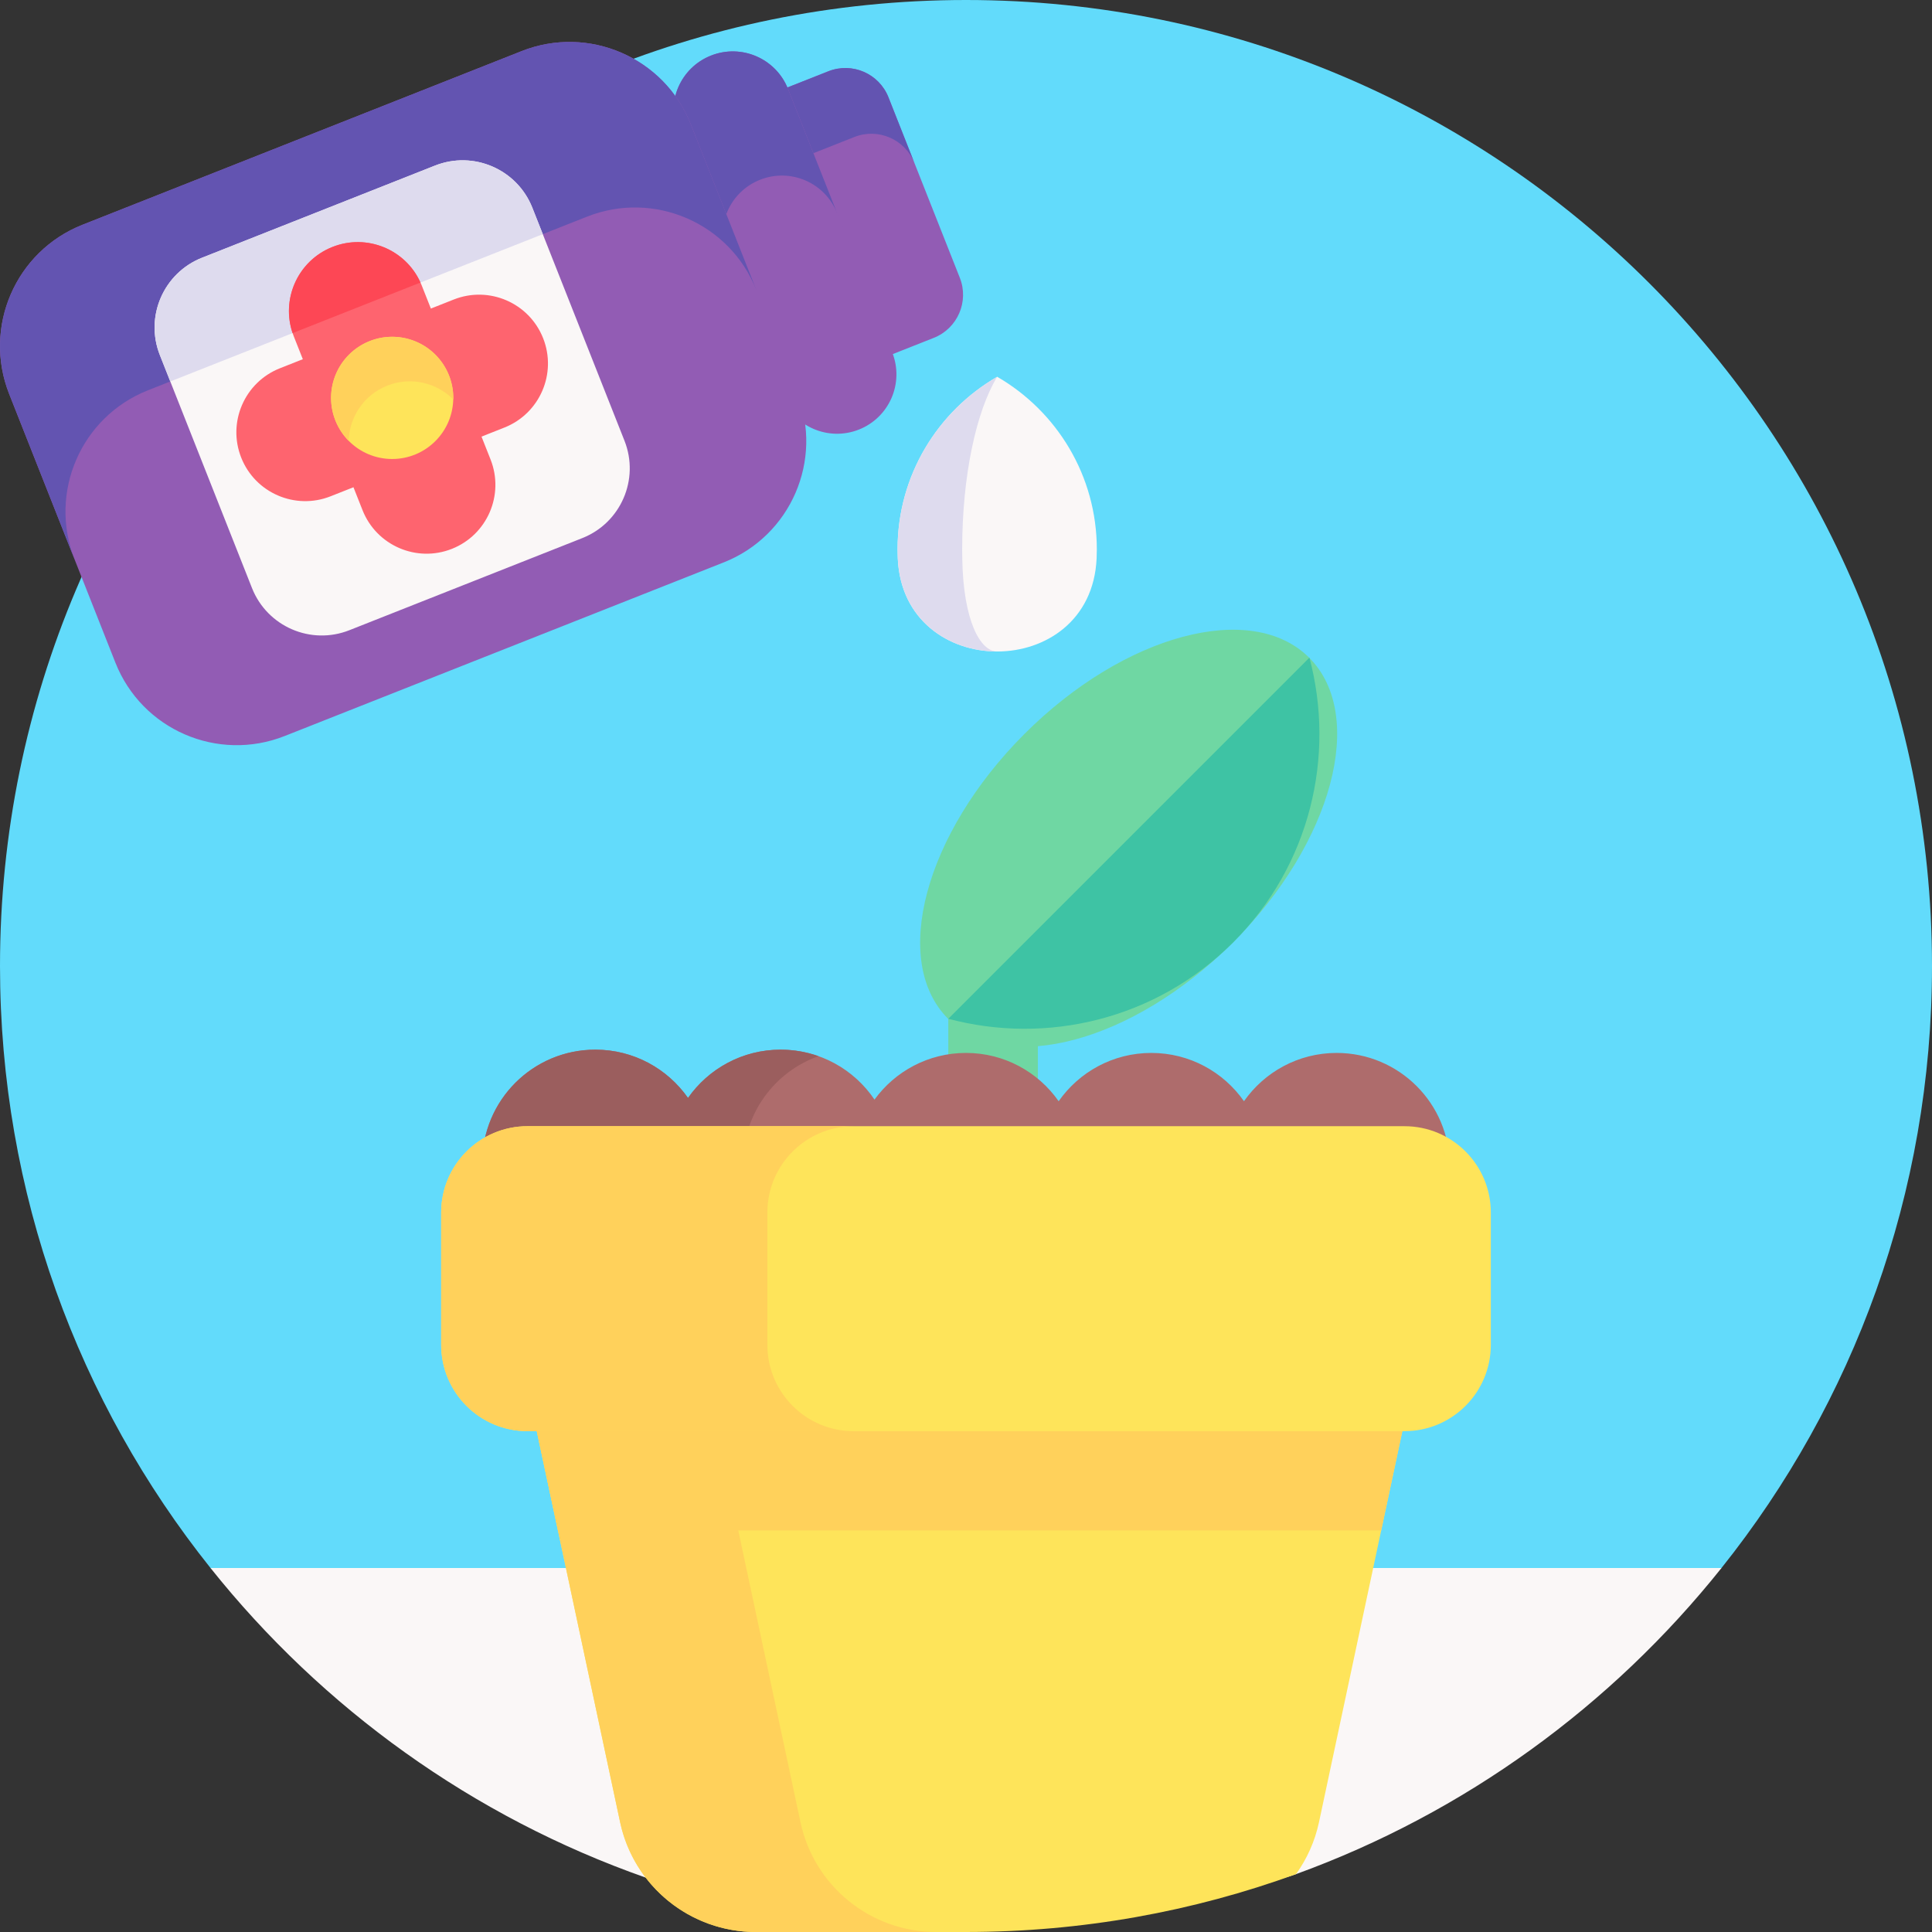 <svg id="Capa_1" enable-background="new 0 0 512 512" height="512" viewBox="0 0 512 512" width="512" xmlns="http://www.w3.org/2000/svg"><rect x="0" y="0" width="512" height="512" fill="#333333" stroke="none"/><g><path d="m512 256c0 60.33-20.87 115.78-55.79 159.54-73.492 40.903-119.16 52.875-200.21 52.875s-131.051-16.344-200.21-52.875c-34.92-43.76-55.79-99.21-55.79-159.54 0-141.38 114.62-256 256-256s256 114.62 256 256z" fill="#62dbfb"/><g><path d="m263.18 344.96c-6.556 0-11.87-5.314-11.87-11.87v-91.926c0-6.556 5.314-11.87 11.87-11.87s11.87 5.314 11.87 11.87v91.926c0 6.555-5.314 11.87-11.87 11.87z" fill="#6fd7a3"/><g><ellipse cx="299.16" cy="222.134" fill="#6fd7a3" rx="67.67" ry="39.076" transform="matrix(.707 -.707 .707 .707 -69.45 276.6)"/><path d="m347.01 174.284c6.95 26.069.235 55.026-20.219 75.48s-49.419 27.177-75.48 20.219z" fill="#3ec3a4"/></g></g><path d="m354.225 279.037c-10.162 0-19.137 5.063-24.556 12.798-5.419-7.736-14.394-12.798-24.556-12.798s-19.137 5.063-24.556 12.798c-5.419-7.736-14.394-12.798-24.556-12.798-9.972 0-18.801 4.874-24.249 12.366-5.384-7.983-14.511-13.233-24.864-13.233-10.162 0-19.137 5.063-24.556 12.798-5.419-7.736-14.394-12.798-24.556-12.798-16.552 0-29.97 13.418-29.97 29.97s13.418 29.97 29.97 29.97c10.162 0 19.137-5.063 24.556-12.798 5.419 7.736 14.394 12.798 24.556 12.798 9.972 0 18.8-4.874 24.249-12.366 5.384 7.983 14.511 13.233 24.864 13.233 10.162 0 19.137-5.063 24.556-12.798 5.419 7.736 14.394 12.798 24.556 12.798s19.137-5.063 24.556-12.798c5.419 7.736 14.394 12.798 24.556 12.798 16.552 0 29.97-13.418 29.97-29.97s-13.418-29.97-29.97-29.97z" fill="#ae6c6c"/><path d="m216.905 336.39c-3.13 1.11-6.5 1.72-10.02 1.72-10.16 0-19.14-5.06-24.56-12.8-5.42 7.74-14.39 12.8-24.55 12.8-16.56 0-29.97-13.42-29.97-29.97s13.41-29.97 29.97-29.97c10.16 0 19.13 5.06 24.55 12.8 5.42-7.74 14.4-12.8 24.56-12.8 3.51 0 6.89.61 10.03 1.72-11.62 4.12-19.95 15.21-19.95 28.25 0 13.03 8.32 24.13 19.94 28.25z" fill="#9b5e5e"/><path d="m456.21 415.54c-29.13 36.51-68.04 64.88-112.76 81.13-27.29 9.92-56.74-15.286-87.45-15.286-29.76 0-58.33 25.536-84.9 16.196-45.8-16.09-85.63-44.84-115.31-82.04z" fill="#faf7f7"/><g><path d="m380.05 339.81-14.02 65.77-2.12 9.96-14.36 67.35c-1.09 5.1-3.2 9.75-6.1 13.78-27.29 9.92-56.74 15.33-87.45 15.33h-55.7c-11.76 0-22.42-5.56-29.2-14.42-3.24-4.23-5.6-9.2-6.76-14.69l-14.36-67.35-2.12-9.96-14.03-65.77z" fill="#fee45a"/><path d="m248.094 512h-47.802c-17.352 0-32.343-12.138-35.961-29.108l-30.493-143.08h47.788l30.507 143.08c3.617 16.97 18.595 29.108 35.961 29.108z" fill="#ffd15b"/><path d="m380.046 339.808-14.017 65.775h-218.167l-14.031-65.775z" fill="#ffd15b"/><path d="m372.208 379.272h-232.416c-12.634 0-22.876-10.242-22.876-22.876v-35.066c0-12.634 10.242-22.876 22.876-22.876h232.416c12.634 0 22.876 10.242 22.876 22.876v35.066c0 12.634-10.242 22.876-22.876 22.876z" fill="#fee45a"/><path d="m226.239 379.277h-86.447c-12.632 0-22.877-10.244-22.877-22.877v-35.07c0-12.632 10.244-22.876 22.877-22.876h86.447c-12.632 0-22.876 10.244-22.876 22.876v35.07c0 12.632 10.244 22.877 22.876 22.877z" fill="#ffd15b"/></g><g><path d="m254.361 73.609-18.911-47.82c-2.493-6.304-9.624-9.393-15.928-6.9l-23.426 9.264 27.939 70.647 23.426-9.264c6.303-2.492 9.393-9.624 6.9-15.927z" fill="#925cb4"/><path d="m242.34 43.212c-2.494-6.306-9.628-9.396-15.933-6.903l-23.418 9.261-6.886-17.413 23.418-9.261c6.306-2.494 13.436.587 15.929 6.893z" fill="#6354b1"/><g><path d="m236.458 93.426-27.623-69.851c-3.196-8.081-12.337-12.041-20.418-8.846-8.081 3.196-12.041 12.337-8.846 20.418l27.623 69.851c3.196 8.081 12.337 12.041 20.418 8.846 8.081-3.195 12.042-12.337 8.846-20.418z" fill="#925cb4"/><path d="m192.774 56.016c-1.601 3.696-1.798 7.991-.198 12.037l-13.009-32.896c-1.596-4.036-1.407-8.351.194-12.046 1.601-3.696 4.61-6.781 8.655-8.381 8.081-3.196 17.222.773 20.418 8.854l13.009 32.896c-3.196-8.081-12.333-12.039-20.414-8.844-4.045 1.599-7.054 4.685-8.655 8.38z" fill="#6354b1"/></g><path d="m211.24 104.179-28.156-71.199c-7.021-17.753-27.104-26.454-44.857-19.433l-116.362 46.015c-17.754 7.021-26.454 27.104-19.434 44.857l28.156 71.199c7.021 17.753 27.104 26.454 44.857 19.433l116.362-46.016c17.754-7.02 26.454-27.103 19.434-44.856z" fill="#925cb4"/><path d="m19.787 148.287-17.351-43.877c-7.02-17.753 1.677-37.828 19.429-44.848l116.362-46.016c17.753-7.02 37.838 1.673 44.858 19.426l17.351 43.877c-7.02-17.753-27.109-26.456-44.862-19.435l-116.361 46.015c-17.753 7.021-26.446 27.106-19.426 44.858z" fill="#6354b1"/><path d="m154.316 142.6-61.736 24.414c-10.205 4.036-21.762-.963-25.802-11.178l-24.414-61.737c-4.04-10.215.972-21.766 11.178-25.802l61.736-24.414c10.215-4.04 21.762.963 25.802 11.178l24.414 61.736c4.039 10.216-.963 21.763-11.178 25.803z" fill="#faf7f7"/><path d="m143.846 62.056-98.716 39.037-2.766-6.994c-4.04-10.215.972-21.766 11.178-25.802l61.736-24.414c10.215-4.04 21.762.963 25.802 11.178z" fill="#dedbee"/><g><path d="m119.749 145.455c-9.371 3.706-19.974-.896-23.68-10.267l-2.398-6.063-6.063 2.398c-9.371 3.706-19.98-.882-23.686-10.253s.896-19.974 10.267-23.68l6.063-2.398-2.398-6.063c-.111-.281-.213-.567-.314-.852-1.505-4.43-1.202-9.082.536-13.112 1.859-4.291 5.346-7.869 10.032-9.722 9.09-3.595 19.338.62 23.327 9.431.121.277.242.555.353.836l2.398 6.063 6.063-2.398c9.371-3.706 19.98.882 23.686 10.253s-.896 19.974-10.267 23.68l-6.063 2.398 2.398 6.063c1.853 4.686 1.628 9.677-.221 13.964-1.86 4.291-5.347 7.869-10.033 9.722z" fill="#fe646f"/><path d="m111.435 74.873-33.895 13.404c-1.505-4.43-1.202-9.082.536-13.112 1.859-4.291 5.346-7.869 10.032-9.722 9.09-3.596 19.338.619 23.327 9.43z" fill="#fd4755"/><circle cx="103.929" cy="105.448" fill="#fee45a" r="16.191"/><path d="m92.409 116.832c-1.479-1.506-2.701-3.33-3.53-5.427-3.29-8.32.785-17.726 9.096-21.013 8.32-3.29 17.726.785 21.017 9.105.829 2.097 1.194 4.26 1.136 6.374-4.421-4.476-11.263-6.139-17.486-3.678-6.224 2.46-10.07 8.35-10.233 14.639z" fill="#ffd15b"/></g></g><g><path d="m264.266 99.851c-15.779 9.132-26.403 26.182-26.403 45.724 0 .814.018 1.624.055 2.429 1.49 32.866 51.207 32.866 52.696 0 .036-.805.055-1.615.055-2.429 0-19.543-10.623-36.593-26.403-45.724z" fill="#faf7f7"/><path d="m264.266 172.65c-12.792 0-25.596-8.211-26.339-24.645-.046-.812-.058-1.624-.058-2.436 0-19.542 10.624-36.591 26.397-45.719-5.544 9.127-9.278 26.176-9.278 45.719 0 .812.012 1.624.023 2.436.256 16.434 4.756 24.645 9.255 24.645z" fill="#dedbee"/></g></g></svg>